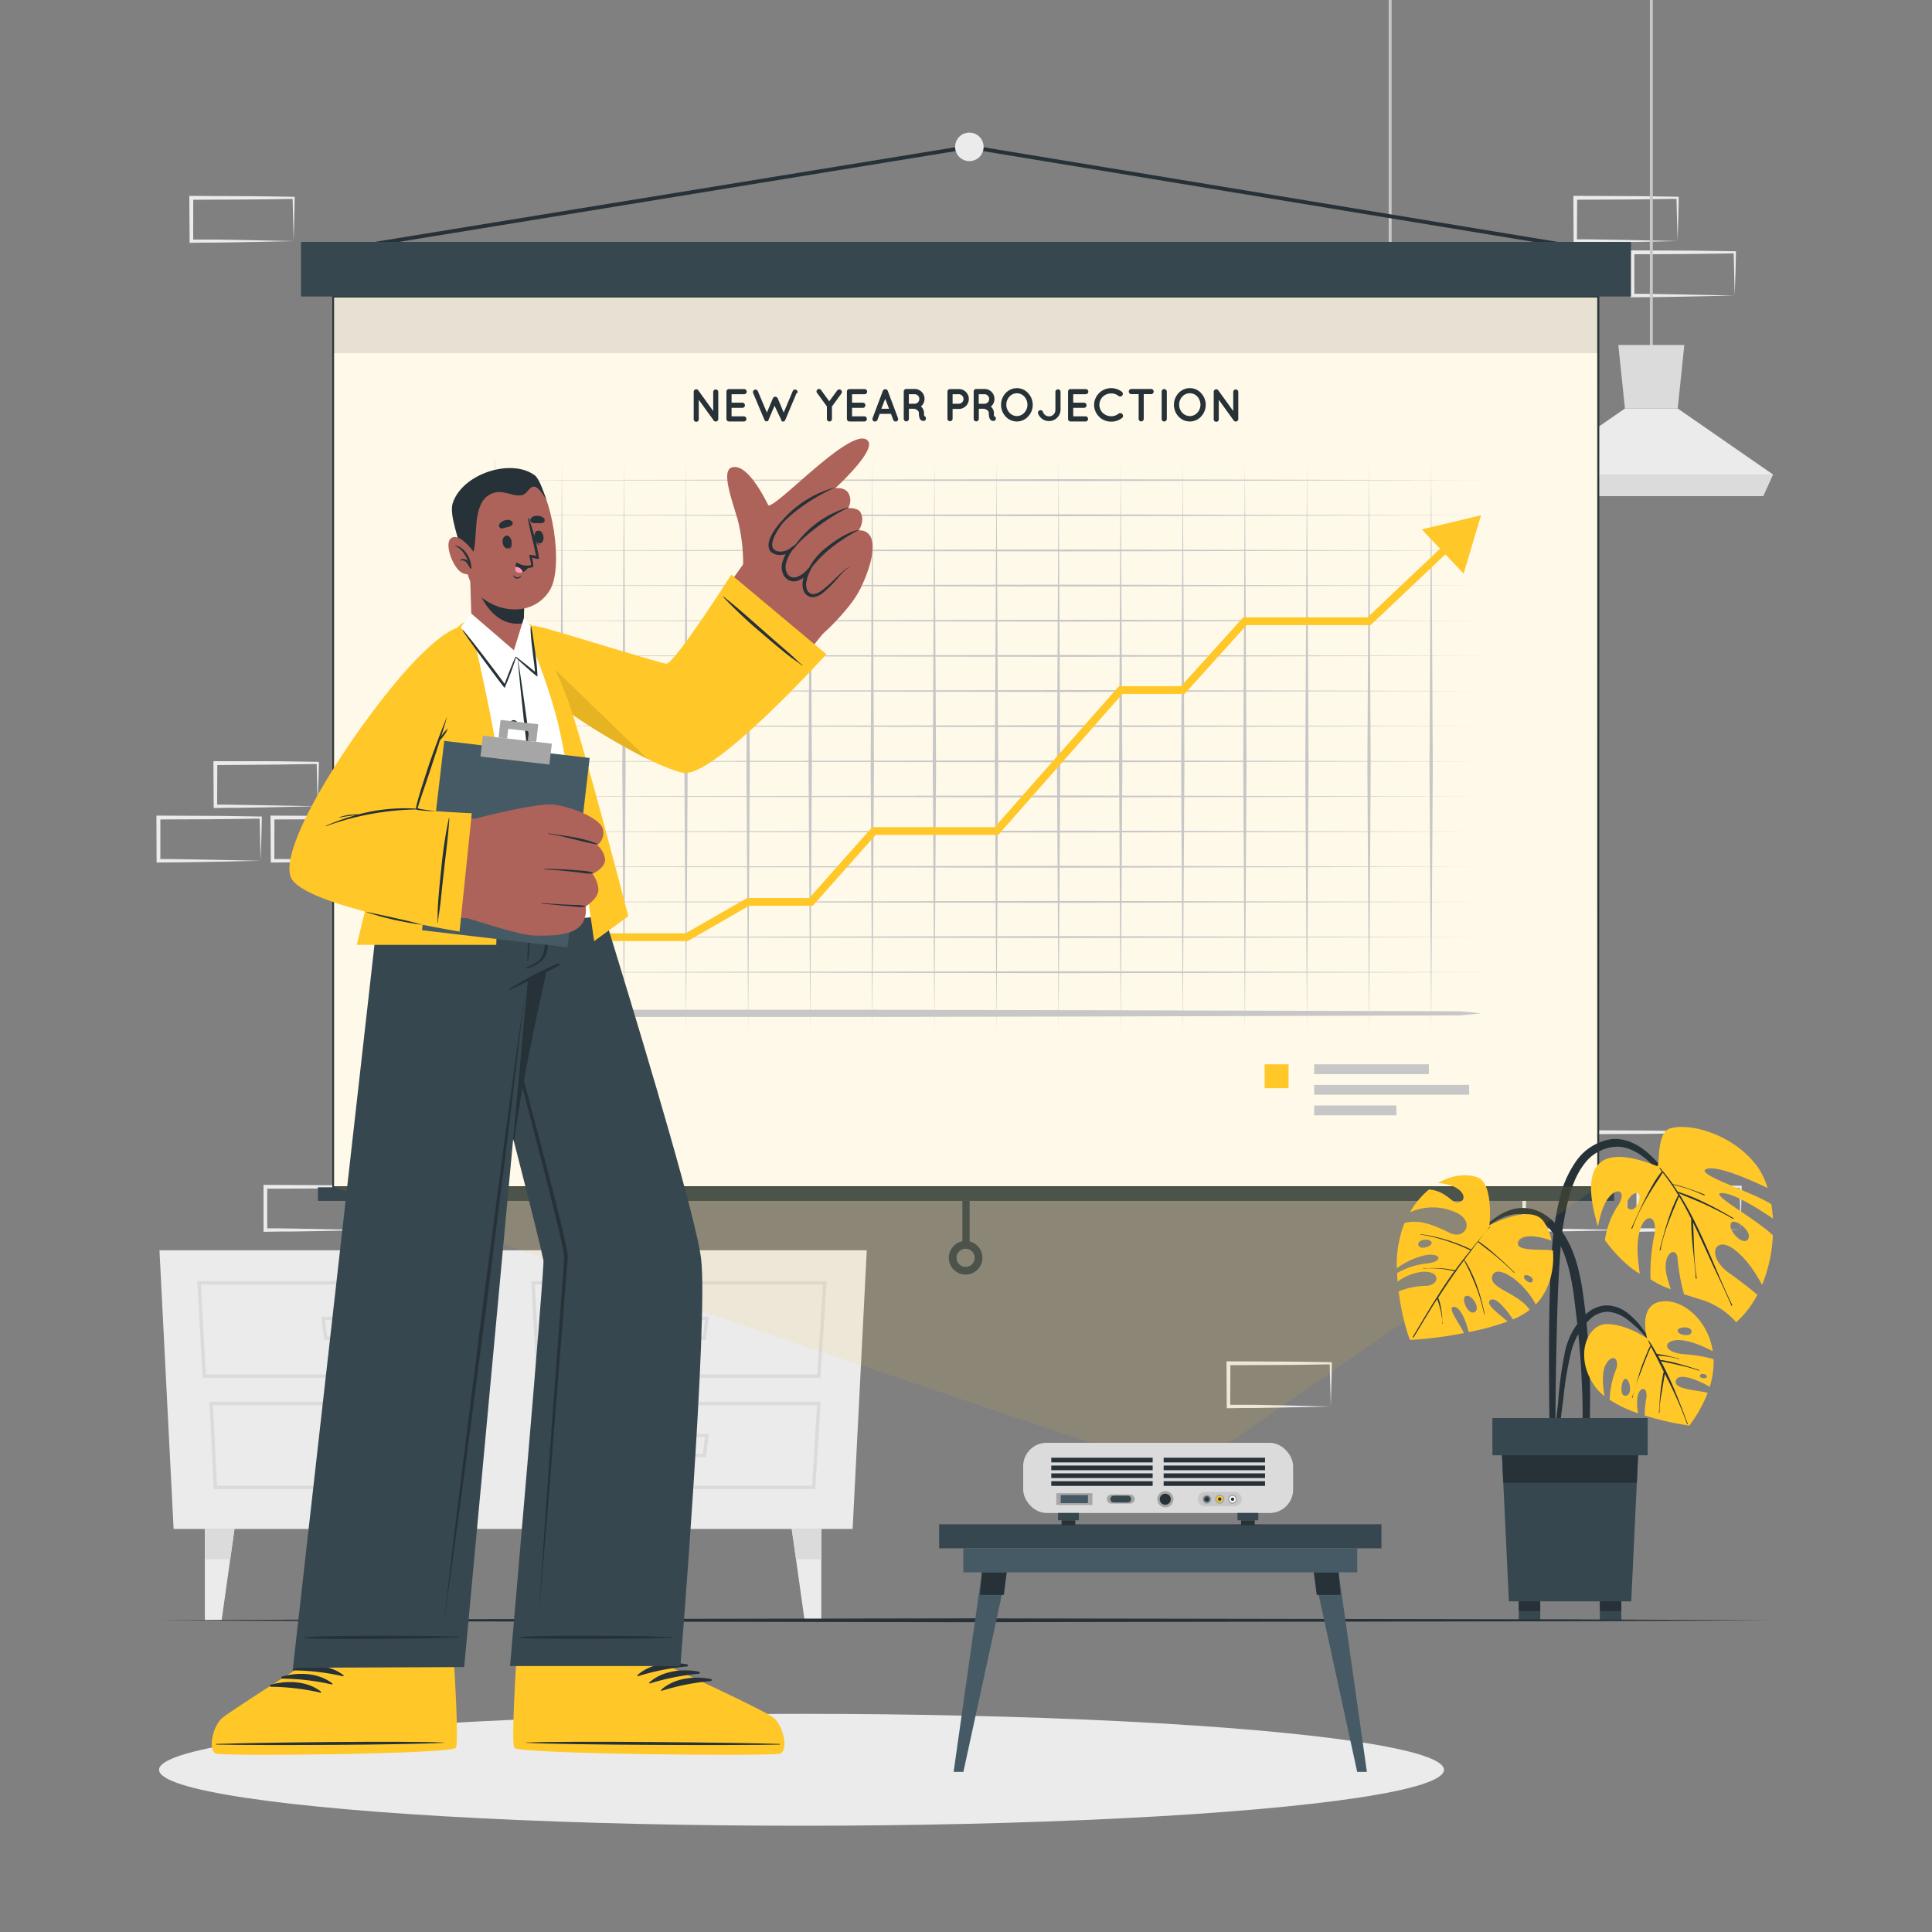 <svg xmlns="http://www.w3.org/2000/svg" viewBox="0 0 500 500"><rect x="0" y="0" width="500" height="500" fill="#808080" stroke="none"/><g id="freepik--background-complete--inject-299"><polygon points="44.93 395.69 220.66 395.69 224.32 323.58 41.27 323.58 44.93 395.69" style="fill:#ebebeb"></polygon><path d="M212.33,356.58H138.86l-1.37-25h76.45Zm-72.63-.88h71.8L213,332.44H138.42Z" style="fill:#dbdbdb"></path><path d="M211,385.38H141.74l-1.12-22.59h71.77Zm-68.4-.88h67.56l1.3-20.83H141.55Z" style="fill:#dbdbdb"></path><path d="M182.67,346.78H170.33l-.78-6h13.9Zm-11.56-.88h10.78l.55-4.27H170.56Z" style="fill:#dbdbdb"></path><path d="M182.67,377.1H170.33l-.78-6h13.9Zm-11.56-.88h10.78l.55-4.27H170.56Z" style="fill:#dbdbdb"></path><path d="M125.91,356.58H52.44l-1.37-25h76.45Zm-72.63-.88h71.8l1.5-23.26H52Z" style="fill:#dbdbdb"></path><path d="M124.56,385.38H55.32L54.2,362.79H126Zm-68.39-.88h67.56l1.3-20.83H55.13Z" style="fill:#dbdbdb"></path><path d="M96.25,346.78H83.91l-.78-6H97Zm-11.56-.88H95.47l.55-4.27H84.14Z" style="fill:#dbdbdb"></path><path d="M96.25,377.1H83.91l-.78-6H97Zm-11.56-.88H95.47L96,372H84.14Z" style="fill:#dbdbdb"></path><polygon points="60.69 395.68 59.58 403.54 57.36 419.32 53.02 419.32 53.02 395.68 60.69 395.68" style="fill:#ebebeb"></polygon><polygon points="60.69 395.68 59.58 403.54 53.02 403.54 53.02 395.68 60.69 395.68" style="fill:#dbdbdb"></polygon><polygon points="204.9 395.68 206.01 403.54 208.22 419.32 212.56 419.32 212.56 395.68 204.9 395.68" style="fill:#ebebeb"></polygon><polygon points="204.9 395.68 206.01 403.54 212.56 403.54 212.56 395.68 204.9 395.68" style="fill:#dbdbdb"></polygon><path d="M435.7,304.22l-13.12.28-6.66.11c-2.23.05-4.47,0-6.7.06h-.44v-.45L408.72,293v-.5h.5l13.24.06c4.42,0,8.83.11,13.24.16H436V293c0,1.9-.09,3.79-.13,5.66Zm0,0-.14-5.65c0-1.86-.11-3.7-.13-5.54l.27.28c-4.41.05-8.82.16-13.24.16l-13.24.06.5-.5-.05,11.19-.45-.44c2.18,0,4.36,0,6.55.05l6.58.12Z" style="fill:#ebebeb"></path><path d="M420.93,318.33l-13.12.28-6.66.11c-2.23,0-4.47,0-6.7.06H394v-.45L394,307.14v-.5h.5l13.24.07c4.41,0,8.83.11,13.24.16h.28v.27c0,1.9-.08,3.79-.13,5.66Zm0,0-.14-5.65c-.05-1.86-.11-3.7-.13-5.54l.27.28c-4.41.05-8.83.16-13.24.16l-13.24.06.5-.5-.05,11.19-.45-.44c2.18,0,4.36,0,6.55.05l6.58.12Z" style="fill:#ebebeb"></path><path d="M450.47,318.33l-13.12.28-6.66.11c-2.23,0-4.46,0-6.7.06h-.44v-.45l-.06-11.19v-.5h.5l13.24.07c4.42,0,8.83.11,13.24.16h.28v.27c0,1.9-.09,3.79-.13,5.66Zm0,0-.14-5.65c0-1.86-.11-3.7-.13-5.54l.27.28c-4.41.05-8.82.16-13.24.16l-13.24.06.5-.5-.05,11.19-.45-.44c2.19,0,4.36,0,6.55.05l6.58.12Z" style="fill:#ebebeb"></path><path d="M82.22,208.66l-13.12.28-6.66.11c-2.23,0-4.47,0-6.7.06H55.3v-.45l-.06-11.19V197h.5L69,197c4.42,0,8.83.12,13.24.17h.28v.27c0,1.9-.09,3.79-.14,5.65Zm0,0L82.08,203c0-1.87-.11-3.71-.13-5.54l.27.27c-4.41,0-8.82.16-13.24.17L55.74,198l.5-.5-.05,11.19-.45-.45c2.18,0,4.36,0,6.55.06l6.58.11Z" style="fill:#ebebeb"></path><path d="M67.45,222.77l-13.12.28-6.67.11c-2.22.05-4.46,0-6.69.06h-.44v-.45l-.05-11.19v-.5H41l13.24.06c4.41,0,8.83.12,13.24.17h.28v.27c0,1.9-.08,3.79-.13,5.65Zm0,0-.14-5.65c0-1.87-.11-3.71-.13-5.54l.27.27c-4.41.05-8.83.16-13.24.17L41,212.08l.5-.5,0,11.19-.45-.45c2.18,0,4.36,0,6.55.06l6.58.11Z" style="fill:#ebebeb"></path><path d="M97,222.77l-13.12.28-6.66.11c-2.23.05-4.46,0-6.7.06h-.44v-.45L70,211.58v-.5h.5l13.24.06c4.42,0,8.83.12,13.24.17h.28v.27c0,1.9-.09,3.79-.13,5.65Zm0,0-.14-5.65c0-1.87-.11-3.71-.13-5.54l.27.27c-4.41.05-8.82.16-13.24.17l-13.24.06.5-.5L71,222.77l-.45-.45c2.19,0,4.36,0,6.55.06l6.58.11Z" style="fill:#ebebeb"></path><path d="M95.12,318.33,82,318.61l-6.67.11c-2.22,0-4.46,0-6.69.06H68.2v-.45l0-11.19v-.5h.5l13.24.07c4.41,0,8.83.11,13.24.16h.28v.27c0,1.9-.08,3.79-.13,5.66Zm0,0L95,312.68c0-1.86-.11-3.7-.13-5.54l.27.28c-4.41.05-8.83.16-13.24.16l-13.24.06.5-.5,0,11.19-.45-.44c2.18,0,4.36,0,6.55.05l6.57.12Z" style="fill:#ebebeb"></path><path d="M344.4,364l-13.12.28-6.66.12c-2.23,0-4.47,0-6.7.05h-.44V364l-.06-11.18v-.51h.5l13.24.06c4.41,0,8.83.11,13.24.16h.28v.27c0,1.89-.08,3.78-.13,5.65Zm0,0-.14-5.65c-.05-1.86-.11-3.7-.13-5.53l.27.27c-4.41.05-8.83.16-13.24.16l-13.24.06.5-.49L318.37,364l-.45-.44c2.18,0,4.36,0,6.55,0l6.58.12Z" style="fill:#ebebeb"></path><path d="M434.17,62.38l-13.12.28-6.66.11c-2.23,0-4.47,0-6.7.06h-.44v-.45l-.06-11.19v-.5h.5l13.24.06c4.41,0,8.83.12,13.24.17h.28v.27c0,1.9-.08,3.79-.13,5.65Zm0,0L434,56.73c0-1.87-.11-3.71-.13-5.54l.27.27c-4.41,0-8.83.16-13.24.17l-13.24.06.5-.5-.05,11.19-.45-.45c2.18,0,4.36,0,6.55.06l6.58.11Z" style="fill:#ebebeb"></path><path d="M448.94,76.49l-13.12.28-6.66.11c-2.23.05-4.47,0-6.7.05H422v-.45L422,65.3v-.5h.5l13.24.06c4.42,0,8.83.12,13.24.17h.28v.27c0,1.9-.09,3.79-.13,5.65Zm0,0-.14-5.65c0-1.87-.11-3.71-.13-5.54l.27.27c-4.41.05-8.82.16-13.24.17l-13.24.06.5-.5,0,11.19-.45-.45c2.18,0,4.36,0,6.55.06l6.58.11Z" style="fill:#ebebeb"></path><path d="M76,62.39l-13.13.28-6.66.11c-2.23,0-4.46,0-6.69.06h-.45v-.45L49,51.2v-.5h.51l13.24.07c4.41,0,8.82.11,13.24.16h.27v.27c0,1.9-.09,3.79-.13,5.66Zm0,0-.15-5.65c0-1.87-.11-3.71-.13-5.54l.28.27c-4.42.06-8.83.16-13.24.17l-13.24.06.49-.5L50,62.39,49.53,62c2.18,0,4.35,0,6.54,0l6.58.11Z" style="fill:#ebebeb"></path><rect x="426.98" width="0.76" height="92.44" style="fill:#c7c7c7"></rect><polygon points="395.88 122.79 398.41 128.35 456.32 128.35 458.84 122.79 434.19 105.72 420.53 105.72 395.88 122.79" style="fill:#ebebeb"></polygon><polygon points="418.82 89.28 420.53 105.72 434.19 105.72 435.9 89.28 418.82 89.28" style="fill:#dbdbdb"></polygon><polygon points="395.88 122.79 398.42 128.35 456.32 128.35 458.85 122.79 395.88 122.79" style="fill:#dbdbdb"></polygon><rect x="359.39" width="0.76" height="74.48" style="fill:#c7c7c7"></rect><polygon points="328.28 104.83 330.82 110.39 388.72 110.39 391.25 104.83 366.59 87.76 352.94 87.76 328.28 104.83" style="fill:#ebebeb"></polygon><polygon points="351.23 71.32 352.94 87.76 366.59 87.76 368.31 71.32 351.23 71.32" style="fill:#dbdbdb"></polygon><polygon points="328.29 104.83 330.82 110.4 388.73 110.4 391.25 104.83 328.29 104.83" style="fill:#dbdbdb"></polygon></g><g id="freepik--Shadow--inject-299"><ellipse cx="207.43" cy="458.02" rx="166.27" ry="14.48" style="fill:#ebebeb"></ellipse></g><g id="freepik--Board--inject-299"><rect x="86.21" y="76.73" width="327.4" height="230.54" style="fill:#fff"></rect><path d="M413.86,307.52H86v-231h327.9ZM86.46,307h326.9V77H86.46Z" style="fill:#263238"></path><rect x="86.21" y="76.73" width="327.4" height="230.54" style="fill:#FFC727;opacity:0.1"></rect><polygon points="87.11 65.23 86.95 64.24 250.88 37.51 250.96 37.52 413.04 64.24 412.87 65.23 250.88 38.52 87.11 65.23" style="fill:#263238"></polygon><path d="M254.56,38a3.69,3.69,0,1,1-3.68-3.68A3.69,3.69,0,0,1,254.56,38Z" style="fill:#ebebeb"></path><rect x="77.9" y="62.6" width="344.2" height="14.13" style="fill:#37474f"></rect><rect x="86.21" y="76.73" width="327.4" height="14.67" style="opacity:0.1"></rect><rect x="82.28" y="307.27" width="335.44" height="3.52" style="fill:#37474f"></rect><rect x="249.07" y="310.79" width="1.87" height="12.21" style="fill:#37474f"></rect><path d="M249.91,329.86a4.35,4.35,0,1,1,4.34-4.35A4.35,4.35,0,0,1,249.91,329.86Zm0-6.69a2.35,2.35,0,1,0,2.34,2.34A2.35,2.35,0,0,0,249.91,323.17Z" style="fill:#37474f"></path><rect x="340.1" y="275.44" width="29.68" height="2.55" style="fill:#c7c7c7"></rect><rect x="340.1" y="280.77" width="40.11" height="2.55" style="fill:#c7c7c7"></rect><rect x="340.1" y="286.1" width="21.28" height="2.55" style="fill:#c7c7c7"></rect><rect x="327.29" y="275.44" width="6.19" height="6.19" style="fill:#FFC727"></rect><polygon points="117.42 124.26 276.75 124.02 383.28 124.26 276.75 124.5 117.42 124.26" style="fill:#c7c7c7"></polygon><polygon points="117.42 133.35 276.75 133.11 383.28 133.35 276.75 133.59 117.42 133.35" style="fill:#c7c7c7"></polygon><polygon points="117.42 142.45 276.75 142.21 383.28 142.45 276.75 142.69 117.42 142.45" style="fill:#c7c7c7"></polygon><polygon points="117.42 151.55 276.75 151.31 383.28 151.55 276.75 151.79 117.42 151.55" style="fill:#c7c7c7"></polygon><polygon points="117.42 160.64 276.75 160.4 383.28 160.64 276.75 160.88 117.42 160.64" style="fill:#c7c7c7"></polygon><polygon points="117.42 169.74 276.75 169.5 383.28 169.74 276.75 169.98 117.42 169.74" style="fill:#c7c7c7"></polygon><polygon points="117.42 178.83 276.75 178.59 383.28 178.83 276.75 179.07 117.42 178.83" style="fill:#c7c7c7"></polygon><polygon points="117.42 187.93 276.75 187.69 383.28 187.93 276.75 188.17 117.42 187.93" style="fill:#c7c7c7"></polygon><polygon points="117.42 197.03 276.75 196.79 383.28 197.03 276.75 197.27 117.42 197.03" style="fill:#c7c7c7"></polygon><polygon points="117.42 206.12 276.75 205.88 383.28 206.12 276.75 206.36 117.42 206.12" style="fill:#c7c7c7"></polygon><polygon points="117.42 215.22 276.75 214.98 383.28 215.22 276.75 215.46 117.42 215.22" style="fill:#c7c7c7"></polygon><polygon points="117.42 224.32 276.75 224.08 383.28 224.32 276.75 224.56 117.42 224.32" style="fill:#c7c7c7"></polygon><polygon points="117.42 233.41 276.75 233.17 383.28 233.41 276.75 233.65 117.42 233.41" style="fill:#c7c7c7"></polygon><polygon points="117.42 242.51 276.75 242.27 383.28 242.51 276.75 242.75 117.42 242.51" style="fill:#c7c7c7"></polygon><polygon points="117.42 251.6 276.75 251.37 383.28 251.6 276.75 251.84 117.42 251.6" style="fill:#c7c7c7"></polygon><polygon points="370.38 119.09 370.8 198.6 370.38 267.45 369.95 198.6 370.38 119.09" style="fill:#c7c7c7"></polygon><polygon points="354.31 119.09 354.73 198.6 354.31 267.45 353.88 198.6 354.31 119.09" style="fill:#c7c7c7"></polygon><polygon points="338.24 119.09 338.66 198.6 338.24 267.45 337.81 198.6 338.24 119.09" style="fill:#c7c7c7"></polygon><polygon points="322.17 119.09 322.6 198.6 322.17 267.45 321.75 198.6 322.17 119.09" style="fill:#c7c7c7"></polygon><polygon points="306.1 119.09 306.52 198.6 306.1 267.45 305.68 198.6 306.1 119.09" style="fill:#c7c7c7"></polygon><polygon points="290.03 119.09 290.46 198.6 290.03 267.45 289.61 198.6 290.03 119.09" style="fill:#c7c7c7"></polygon><polygon points="273.96 119.09 274.39 198.6 273.96 267.45 273.54 198.6 273.96 119.09" style="fill:#c7c7c7"></polygon><polygon points="257.89 119.09 258.32 198.6 257.89 267.45 257.47 198.6 257.89 119.09" style="fill:#c7c7c7"></polygon><polygon points="241.82 119.09 242.25 198.6 241.82 267.45 241.4 198.6 241.82 119.09" style="fill:#c7c7c7"></polygon><polygon points="225.75 119.09 226.18 198.6 225.75 267.45 225.33 198.6 225.75 119.09" style="fill:#c7c7c7"></polygon><polygon points="209.69 119.09 210.11 198.6 209.69 267.45 209.26 198.6 209.69 119.09" style="fill:#c7c7c7"></polygon><polygon points="193.62 119.09 194.04 198.6 193.62 267.45 193.19 198.6 193.62 119.09" style="fill:#c7c7c7"></polygon><polygon points="177.55 119.09 177.97 198.6 177.55 267.45 177.12 198.6 177.55 119.09" style="fill:#c7c7c7"></polygon><polygon points="161.48 119.09 161.9 198.6 161.48 267.45 161.05 198.6 161.48 119.09" style="fill:#c7c7c7"></polygon><polygon points="145.41 119.09 145.83 198.6 145.41 267.45 144.98 198.6 145.41 119.09" style="fill:#c7c7c7"></polygon><path d="M128.12,117.87l.66,36.09.45,36.08c.31,24.06.41,48.11.46,72.17l-1.57-.89,95.84,0,58.13.11,95.85.29,5.34.53-5.34.53-95.85.29-58.13.11-95.84,0h-1.58v-.89c.06-24.06.15-48.11.46-72.17l.46-36.08Z" style="fill:#c7c7c7"></path><polygon points="128.85 262 127.39 260.64 145.13 241.55 177.43 241.55 193.35 232.41 209.44 232.41 225.73 214.06 257.44 214.06 289.58 177.59 305.66 177.59 321.73 159.78 353.91 159.78 374.36 140.42 375.73 141.87 354.71 161.78 322.62 161.78 306.55 179.59 290.48 179.59 258.35 216.06 226.63 216.06 210.34 234.41 193.88 234.41 177.97 243.55 146 243.55 128.85 262" style="fill:#FFC727"></polygon><polygon points="378.79 148.45 383.28 133.35 367.96 137.01 378.79 148.45" style="fill:#FFC727"></polygon><path d="M180.84,108.42a.66.66,0,1,1-1.31,0v-7a.65.65,0,0,1,1.18-.4l3.87,5.36v-4.94a.66.66,0,0,1,.65-.65.66.66,0,0,1,.66.65v7a.67.67,0,0,1-.66.66.63.63,0,0,1-.49-.24.13.13,0,0,1-.06-.07l-3.84-5.32Z" style="fill:#263238"></path><path d="M188,108.42v-7.07a.65.65,0,0,1,.66-.66h3.92a.67.67,0,0,1,.66.66.67.67,0,0,1-.66.67h-3.25v2.19h2.8a.68.68,0,0,1,.66.66.67.67,0,0,1-.66.68h-2.8v2.2h3.25a.67.67,0,0,1,0,1.33h-3.88s0,0,0,0h0A.66.66,0,0,1,188,108.42Z" style="fill:#263238"></path><path d="M206.17,101.68l-2.94,7a.33.33,0,0,1-.06.1v0l-.06.07s0,0,0,0L203,109h0a.44.44,0,0,1-.11.08h0l-.1,0h-.29l-.08,0h0a.27.27,0,0,1-.1-.08h0l-.08-.06,0,0,0-.07s0,0,0,0a.3.3,0,0,1,0-.1L200.45,105l-1.58,3.72,0,.1a0,0,0,0,0,0,0l-.07.07s0,0,0,0l-.07.06h0l-.09.08h0l-.09,0h-.3l-.08,0h0l-.11-.08h0l-.08-.06,0,0a.2.2,0,0,0-.06-.07v0s0-.07-.06-.1l-2.95-7a.66.66,0,0,1,.36-.85.64.64,0,0,1,.85.35l2.35,5.55,1.55-3.68a.67.67,0,0,1,.63-.41.69.69,0,0,1,.62.41l1.55,3.68,2.34-5.55a.65.65,0,1,1,1.21.5Z" style="fill:#263238"></path><path d="M217.77,101.82l-2.46,3.37v3.23a.64.64,0,0,1-.66.66.66.66,0,0,1-.65-.66v-3.23l-2.44-3.37a.65.65,0,1,1,1-.77l2.05,2.8,2.06-2.8a.66.66,0,0,1,.92-.15A.67.67,0,0,1,217.77,101.82Z" style="fill:#263238"></path><path d="M219.18,108.42v-7.07a.65.65,0,0,1,.66-.66h3.92a.67.67,0,0,1,.66.66.67.67,0,0,1-.66.67h-3.25v2.19h2.8a.68.68,0,0,1,.66.66.67.67,0,0,1-.66.68h-2.8v2.2h3.25a.67.67,0,0,1,0,1.33h-3.88s0,0,0,0h0A.66.66,0,0,1,219.18,108.42Z" style="fill:#263238"></path><path d="M230.58,107.1h-2.92l-.58,1.56a.67.67,0,0,1-.63.42.91.91,0,0,1-.23,0,.69.69,0,0,1-.39-.87l2.65-7.06a.69.69,0,0,1,1.27,0l2.65,7.06a.69.69,0,0,1-.4.87.73.73,0,0,1-.22,0,.62.62,0,0,1-.61-.42Zm-.49-1.31-1-2.58-1,2.58Z" style="fill:#263238"></path><path d="M239.6,108.09a.66.66,0,0,1-.42.84,1.23,1.23,0,0,1-.26,0h0a.86.86,0,0,1-.47-.13,1.13,1.13,0,0,1-.39-.42,3.35,3.35,0,0,1-.25-1.44,1,1,0,0,0-.14-.51,1.21,1.21,0,0,0-.36-.35,2.49,2.49,0,0,0-.67-.29h-1.42v2.6a.67.67,0,0,1-.67.66.66.66,0,0,1-.66-.66v-7.07a.65.65,0,0,1,.66-.66h2.15a2.56,2.56,0,0,1,1.63,4.54,2,2,0,0,1,.42.45,2.26,2.26,0,0,1,.39,1.29,3.39,3.39,0,0,0,.05.71A.64.64,0,0,1,239.6,108.09Zm-1.68-4.82a1.23,1.23,0,0,0-1.23-1.25h-1.48v2.47h1.48A1.23,1.23,0,0,0,237.92,103.27Z" style="fill:#263238"></path><path d="M248,105.82h-1.47v2.6a.67.67,0,0,1-1.33,0v-7.07a.66.66,0,0,1,.66-.66H248a2.57,2.57,0,1,1,0,5.13Zm-1.47-1.33H248a1.24,1.24,0,1,0,0-2.47h-1.47Z" style="fill:#263238"></path><path d="M257.7,108.09a.67.67,0,0,1-.42.84,1.35,1.35,0,0,1-.27,0h0a.86.86,0,0,1-.47-.13,1.19,1.19,0,0,1-.38-.42,3.21,3.21,0,0,1-.25-1.44.93.93,0,0,0-.15-.51,1.1,1.1,0,0,0-.36-.35,2.37,2.37,0,0,0-.67-.29h-1.41v2.6a.67.67,0,0,1-.67.66.65.65,0,0,1-.66-.66v-7.07a.65.65,0,0,1,.66-.66h2.14a2.57,2.57,0,0,1,2.57,2.58,2.52,2.52,0,0,1-.94,2,1.81,1.81,0,0,1,.42.45,2.27,2.27,0,0,1,.4,1.29,2.8,2.8,0,0,0,0,.71A.66.66,0,0,1,257.7,108.09ZM256,103.27a1.24,1.24,0,0,0-1.24-1.25h-1.47v2.47h1.47A1.23,1.23,0,0,0,256,103.27Z" style="fill:#263238"></path><path d="M266.06,101.73a4.41,4.41,0,0,1,0,6.07,3.92,3.92,0,0,1-2.87,1.28,4,4,0,0,1-2.93-1.28,4.47,4.47,0,0,1,0-6.07,4,4,0,0,1,2.93-1.28A3.89,3.89,0,0,1,266.06,101.73Zm-.16,3a3.11,3.11,0,0,0-.81-2.1,2.59,2.59,0,0,0-1.9-.85,2.62,2.62,0,0,0-1.94.85,3.06,3.06,0,0,0-.81,2.1,3,3,0,0,0,.81,2.08,2.64,2.64,0,0,0,1.94.87,2.61,2.61,0,0,0,1.9-.87A3,3,0,0,0,265.9,104.77Z" style="fill:#263238"></path><path d="M269.92,106.61a1.65,1.65,0,0,0,3.22-.5v-4.76a.67.67,0,0,1,1.33,0v4.76a3,3,0,0,1-5.81.91.65.65,0,0,1,.42-.83A.66.66,0,0,1,269.92,106.61Z" style="fill:#263238"></path><path d="M276.41,108.42v-7.07a.65.65,0,0,1,.66-.66H281a.67.67,0,0,1,.66.66.67.67,0,0,1-.66.67h-3.25v2.19h2.79a.68.68,0,0,1,.66.66.67.67,0,0,1-.66.68h-2.79v2.2H281a.67.67,0,0,1,0,1.33H277.1s0,0,0,0h0A.66.66,0,0,1,276.41,108.42Z" style="fill:#263238"></path><path d="M283.15,104.77a4.4,4.4,0,0,1,4.4-4.32,4.51,4.51,0,0,1,2.77.93.69.69,0,0,1-.84,1.1,2.92,2.92,0,0,0-1.93-.66,3.19,3.19,0,0,0-2.16.86,3,3,0,0,0-.87,2.09,2.89,2.89,0,0,0,.87,2.08,3.2,3.2,0,0,0,2.16.87,3,3,0,0,0,1.93-.66.72.72,0,0,1,1,.13.7.7,0,0,1-.12,1,4.45,4.45,0,0,1-2.77.93A4.38,4.38,0,0,1,283.15,104.77Z" style="fill:#263238"></path><path d="M297.91,102H296v6.4a.66.66,0,1,1-1.32,0V102h-1.89a.67.67,0,0,1-.66-.67.65.65,0,0,1,.66-.66h5.12a.66.66,0,0,1,.66.66A.67.67,0,0,1,297.91,102Z" style="fill:#263238"></path><path d="M300.64,101.35a.65.65,0,0,1,.66-.66.67.67,0,0,1,.67.66v7.07a.67.67,0,0,1-.67.66.64.64,0,0,1-.66-.66Z" style="fill:#263238"></path><path d="M310.83,101.73a4.41,4.41,0,0,1,0,6.07,3.92,3.92,0,0,1-2.86,1.28A4,4,0,0,1,305,107.8a4.47,4.47,0,0,1,0-6.07,4,4,0,0,1,2.94-1.28A3.88,3.88,0,0,1,310.83,101.73Zm-.15,3a3.12,3.12,0,0,0-.82-2.1,2.57,2.57,0,0,0-1.89-.85,2.63,2.63,0,0,0-2,.85,3.06,3.06,0,0,0-.81,2.1,3,3,0,0,0,.81,2.08,2.65,2.65,0,0,0,2,.87,2.59,2.59,0,0,0,1.89-.87A3,3,0,0,0,310.68,104.77Z" style="fill:#263238"></path><path d="M315.42,108.42a.66.66,0,1,1-1.31,0v-7a.63.63,0,0,1,.27-.55.66.66,0,0,1,.91.15l3.87,5.36v-4.94a.66.66,0,0,1,.65-.65.66.66,0,0,1,.66.65v7a.67.67,0,0,1-.66.66.63.63,0,0,1-.49-.24.13.13,0,0,1-.06-.07l-3.84-5.32Z" style="fill:#263238"></path></g><g id="freepik--Plant--inject-299"><path d="M401.62,323.74a77.45,77.45,0,0,1,1.8-12.68A28.17,28.17,0,0,1,408,300.37a13.59,13.59,0,0,1,8.87-5.53c3.48-.42,6.74,1.13,9.34,3.32,3.23,2.71,5.69,6.3,8,9.79a119.5,119.5,0,0,1,6.91,12.1c.07.14-.14.25-.2.11A75.89,75.89,0,0,0,434.69,310a63.32,63.32,0,0,0-7.12-8.62c-2.39-2.33-5.42-4.51-8.88-4.62a10.89,10.89,0,0,0-8.68,4.47c-2.32,3-3.5,6.67-4.38,10.27a76.72,76.72,0,0,0-1.78,12.07c-.68,8.35-.86,16.75-1.05,25.12-.11,4.74-.17,9.48-.22,14.22l-.06,7.2a43.42,43.42,0,0,1-.27,6.94c-.08.47-.85.42-.92,0a40.14,40.14,0,0,1-.32-6.58q0-3.4-.08-6.83c0-4.42-.07-8.84-.05-13.27C400.9,341.51,401,332.6,401.62,323.74Z" style="fill:#263238"></path><path d="M413.55,317.44c.44-2.36,1.24-5.43,2.58-7.26,2.42-3.29,5-1.86,2.62,1.78a21.69,21.69,0,0,0-3.4,9s4.07,5.81,9,8.67c-.21-2.24-.84-5.67-.4-9,.94-7.17,5.27-6.77,4.2-1.07a49.6,49.6,0,0,0-1,11.52,24,24,0,0,0,5.24,2.57c-.28-.83-.58-1.83-.91-3-1.74-6.43,2.55-8.44,2.68-4.82a51.33,51.33,0,0,0,1.67,9.12c2.35.79,4.3,1.33,5.5,1.75a20.11,20.11,0,0,1,8,5.49,25.12,25.12,0,0,0,5.47-7.09c-1.49-1.28-3.86-3.2-7.15-5.52-6.16-4.35-4-9.85.87-6.43,3.53,2.46,6.26,7,7.5,9.38a38.13,38.13,0,0,0,2.8-12.84C454,315.1,442,308.77,445.64,308.77c3.25,0,10.52,4.76,13.18,6.6a33.77,33.77,0,0,0-.41-3.73c-4.56-3-19.37-7.64-17-9,2.59-1.47,12.93,3.32,16.05,4.83a18.71,18.71,0,0,0-2.74-5.67c-6.3-8.43-17.66-11.34-22.61-9.73-3.51,1.14-2.49,10-3.24,9.73C414.77,296.15,408.37,300.16,413.55,317.44Zm34.53-1c1-1.21,5.63,2.34,4.29,4.28S446.79,318,448.08,316.47Zm-24.16-7.59c1.22.77-.58,5.27-2.45,3.91C419.87,311.63,422.7,308.1,423.92,308.88Z" style="fill:#FFC727"></path><path d="M425.77,310.26c.63-1.26,1.3-2.51,2-3.72a21.73,21.73,0,0,1,2.33-3.37c-.2-.25-.39-.5-.6-.75-.09-.09.06-.23.15-.14l.69.82a.22.22,0,0,1,.09.12c.87,1,1.69,2.12,2.48,3.21a39,39,0,0,1,4.09,1.19c1.38.46,2.75.94,4.09,1.51.14.06.07.29-.07.23-1.33-.59-2.68-1.16-4.06-1.63s-2.63-.78-4-1.15c.43.61.85,1.22,1.26,1.84a48.29,48.29,0,0,1,7.23,2.95c2.45,1.16,4.8,2.51,7.14,3.87.14.07,0,.28-.12.2-2.29-1.37-4.68-2.54-7.1-3.68-2.27-1.06-4.61-1.93-6.9-2.94,5.75,9,9.21,19.34,13.82,28.93.06.14-.15.26-.21.12-1.41-3.37-3-6.64-4.57-9.95-1.37-3-2.72-6-4.09-8.93-.41-.87-.82-1.74-1.25-2.6.26,4.79.15,9.67.94,14.41a.12.12,0,1,1-.24,0c-.33-5.13-1.23-10.17-1.19-15.33,0,0,0,0,0-.06-1-2-2-3.9-3.14-5.78-1.9,4.49-3.91,9-4.8,13.87,0,.14-.26.08-.22-.07,1.29-4.83,2.49-9.67,4.82-14.14a54.72,54.72,0,0,0-4.05-5.84c-.64,1.2-1.46,2.32-2.19,3.46s-1.4,2.24-2.06,3.39a48.87,48.87,0,0,0-3.6,7.6c0,.15-.29.07-.23-.07C423.4,315.31,424.51,312.74,425.77,310.26Z" style="fill:#263238"></path><path d="M380.41,321.17c3.7-3.7,8-8.56,13.69-8.55,5.51,0,9.56,4.45,11.89,9,2.44,4.78,3.31,10.2,4,15.47a189.07,189.07,0,0,1,1.46,19c.1,3.53.09,7.07,0,10.6a70.76,70.76,0,0,1-.81,10.69c-.1.57-1,.59-1.05,0-.17-3,0-6,0-8.94s0-5.86-.14-8.79c-.22-5.93-.65-11.84-1.34-17.73-.61-5.15-1.09-10.44-2.63-15.4-1.39-4.48-4-9.61-8.54-11.58-6.2-2.69-12.25,2.22-16.31,6.37C380.49,321.43,380.31,321.28,380.41,321.17Z" style="fill:#263238"></path><path d="M361.58,329.45h0c0,.75.07,1.5.12,2.23a13.39,13.39,0,0,1,6.05-2.5c5.24-.56,4.91,3.42,1.41,3.59a20,20,0,0,0-7.19,1.44c.85,6.92,2.75,12.48,3,12.56A100.2,100.2,0,0,0,378.86,345c-1.31-2.78-4.27-6.47-2.76-6.77s3.16,3,4,6.52A65.41,65.41,0,0,0,390.17,342c-2.3-2-5.87-4.47-4.5-5.53s4.18,2.44,5.88,5A20.41,20.41,0,0,0,395.9,339c-3.1-4.56-10.67-5.49-9.69-8.79s8.07,1.28,11.25,7.39c3.74-3.88,4.83-9.36,4.44-14-3.25-.38-9.51.31-9.06-2s5-1.89,8.68-.53a13.08,13.08,0,0,0-2.17-5.14c-3.43-4.4-13.89,1.19-13.89,1.19s1.12-10.51-2.87-12.33c-2.3-1-6.36-1-10.43,1.36,2.28.19,5,.91,6.15,2.5,1.42,2-.82,3.12-2.24,2.19-1-.67-2.88-2.75-6.25-3A21,21,0,0,0,366,312c-.38.54-.74,1.12-1.1,1.74a14.33,14.33,0,0,1,12.24.22c4.54,2.25,2,7-1.9,5.13s-7.61-3.63-11.75-2.59a29.33,29.33,0,0,0-2,11.73,20.32,20.32,0,0,1,6.72-3.23c4.51-1.18,5.87,1.51.92,2A19.65,19.65,0,0,0,361.58,329.45Zm5.48-7.24c-.31-1.46,2.89-1.88,3.42-.7C370.93,322.53,367.37,323.67,367.06,322.21Zm27.36,8.09c.3-.8,2.44.11,2.25,1.1C396.4,332.73,394.13,331.1,394.42,330.3Zm-15.1,5.12c1.56-.62,4,3.26,2.29,4.15S378,335.94,379.32,335.42Z" style="fill:#FFC727"></path><path d="M365.62,346c2.35-3.93,4.67-7.88,7.14-11.74q1.73-2.69,3.6-5.28l-.56-.13-.93-.18c-.72-.13-1.45-.23-2.18-.31s-1.37-.1-2.06-.11a10.22,10.22,0,0,0-2.21.12c-.09,0-.1-.12,0-.12.74,0,1.49-.07,2.23-.08s1.42,0,2.14.05,1.33.11,2,.21l1.09.19c.22,0,.45.08.66.14q1.91-2.62,4-5.14a46.75,46.75,0,0,0-12.86-4.11c-.08,0-.05-.13,0-.11a43.6,43.6,0,0,1,13.05,3.95c.75-.92,1.5-1.84,2.26-2.75s1.76-2,2.53-3.11c.05-.07.15,0,.1.07a45.69,45.69,0,0,0-3,3.65h0a46.17,46.17,0,0,1,4.78,3.84c1.56,1.38,3.09,2.82,4.57,4.29,0,.05,0,.14-.08.09-1.47-1.46-3-2.85-4.58-4.17s-3.26-2.53-4.85-3.84c0,0,0,0,0,0l-1.1,1.44-.55.72,0,.05-1.83,2.4a19.35,19.35,0,0,1,1.82,3.27c.53,1.11,1,2.26,1.41,3.41a50.19,50.19,0,0,1,2,7.36c0,.07-.1.11-.12,0a42.32,42.32,0,0,0-2.14-7.21c-.45-1.21-1-2.38-1.51-3.54s-1.08-2.09-1.54-3.16c-.52.7-1.05,1.4-1.56,2.11l-.44.62c0,.05,0,.11-.06.11h0c-1.61,2.25-3.15,4.56-4.65,6.9a1.77,1.77,0,0,1,.21.51c.1.28.19.57.27.85A17.75,17.75,0,0,1,373,339c.1.56.18,1.11.23,1.67a17.34,17.34,0,0,0,.14,1.91c0,.09-.13.1-.11,0a6.29,6.29,0,0,0-.13-1.78c-.09-.6-.2-1.21-.34-1.8s-.27-1.08-.43-1.61c-.08-.27-.17-.53-.26-.79s-.12-.29-.16-.44c-.7,1.1-1.4,2.2-2.08,3.31l-4,6.6C365.73,346.19,365.55,346.09,365.62,346Z" style="fill:#263238"></path><path d="M401.86,376.15c.06-2.23.41-4.47.65-6.68s.5-4.45.74-6.67A99.38,99.38,0,0,1,405,349.92a18.71,18.71,0,0,1,5.24-9.63,8.55,8.55,0,0,1,5.13-2.45,8.85,8.85,0,0,1,5.46,1.68,19.13,19.13,0,0,1,4.58,4.83,47.45,47.45,0,0,1,3.58,5.81c0,.08-.08.13-.12,0a29.71,29.71,0,0,0-7.74-8.67,9.18,9.18,0,0,0-4.88-2,6.64,6.64,0,0,0-4.73,1.89,17.79,17.79,0,0,0-5,8.84,89.83,89.83,0,0,0-1.94,11.89c-.31,2.35-.61,4.71-.92,7.07s-.51,4.74-1,7.06A.39.39,0,0,1,401.86,376.15Z" style="fill:#263238"></path><path d="M412.81,358.86a12.59,12.59,0,0,0,2.43,2.47c-.37-2.17-.81-6,.28-8.09,1.71-3.19,3.72-1.6,2.71,1.18a22.24,22.24,0,0,0-1.64,7.87,34.21,34.21,0,0,0,7.39,3.49,12.46,12.46,0,0,1-.24-3.81c.34-3.41,2.95-3.35,2.27.2a21.78,21.78,0,0,0-.35,4.17,76.74,76.74,0,0,0,11.52,2.6,33.66,33.66,0,0,0,4.77-8.49c-2.77-.7-8.4-.86-8.28-2.84.16-2.67,5.61-.62,8.8,1.32a21.31,21.31,0,0,0,1-7.19,36.66,36.66,0,0,0-7.66-1.27c-5.72-.49-5.44-3.73-1.29-3.66,3,.06,6.92,1.93,8.75,2.9-1.19-7.78-7.12-12.76-11.88-12.95-8-.32-5.12,9.63-5.12,9.63s-5.42-3.81-10.54-3.71S407.34,351.25,412.81,358.86Zm21.37-14.39c-.18-1.12,3.39-1.39,3.58,0C438,346.13,434.36,345.61,434.18,344.47Zm5.74,11.68c-.07-.73,1.47-.86,1.82.06C442,356.81,440,356.87,439.92,356.15Zm-19.21.68c1.21.17,1.9,4.48-.18,4.39C419,361.16,419.69,356.68,420.71,356.83Z" style="fill:#FFC727"></path><path d="M422.38,361.62c.2-.54.38-1.09.55-1.63a16.21,16.21,0,0,0-.4,1.67C422.51,361.77,422.34,361.72,422.38,361.62Z" style="fill:#263238"></path><path d="M424.49,354.69c.38-1.11.8-2.2,1.23-3.28.23-.58.47-1.16.72-1.73a6.89,6.89,0,0,1,.71-1.44,11,11,0,0,1-.64-1.4,0,0,0,0,1,.07,0,16.94,16.94,0,0,1,1.56,2.42c.22.37.43.76.65,1.14a12,12,0,0,1,1.34.21c.48.09,1,.18,1.44.29l1.42.33c.47.11.94.27,1.42.34a.08.08,0,1,1,0,.15,9.44,9.44,0,0,0-1.5-.39q-.67-.15-1.38-.24c-.46-.07-.93-.13-1.4-.18l-1.06-.08c.2.33.39.67.58,1l.08.17a4.06,4.06,0,0,1,1.15.13c.42.08.83.15,1.24.24.83.19,1.66.39,2.49.62,1.73.48,3.44,1,5.15,1.59.09,0,0,.18-.06.14a49,49,0,0,0-5.18-1.43c-.81-.19-1.63-.37-2.45-.54l-1.24-.27a6.47,6.47,0,0,1-1-.21c.88,1.63,1.71,3.28,2.47,5,1.66,3.67,3.06,7.45,4.48,11.21,0,.1-.11.16-.15.07a99.55,99.55,0,0,0-4.76-11l-1-1.95-.09.4c-.08.44-.16.89-.23,1.33-.15.9-.3,1.79-.44,2.68a31.69,31.69,0,0,0-.64,5.56.08.08,0,1,1-.16,0,24.34,24.34,0,0,0,.2-2.7c.06-.94.13-1.88.24-2.81s.22-1.79.37-2.69c.07-.44.15-.89.23-1.33a2.62,2.62,0,0,1,.25-1l-1.4-2.82c-.45-.88-.9-1.76-1.36-2.63-.19-.37-.4-.74-.6-1.12a12.2,12.2,0,0,1-.53,1.35c-.21.51-.42,1-.62,1.51-.46,1.12-.89,2.25-1.31,3.37-.61,1.6-1.28,3.24-1.78,4.91C423.53,358,424,356.3,424.49,354.69Z" style="fill:#263238"></path><path d="M422.93,360c0-.13.08-.26.11-.39C423,359.73,423,359.86,422.93,360Z" style="fill:#263238"></path><polygon points="388.49 371.82 389.05 383.73 390.5 414.42 422.16 414.42 423.61 383.73 424.17 371.82 388.49 371.82" style="fill:#37474f"></polygon><polygon points="388.49 371.82 389.05 383.73 423.61 383.73 424.17 371.82 388.49 371.82" style="fill:#263238"></polygon><rect x="386.24" y="367.01" width="40.19" height="9.63" transform="translate(812.66 743.64) rotate(180)" style="fill:#37474f"></rect><rect x="414.04" y="414.42" width="5.56" height="5.04" style="fill:#37474f"></rect><rect x="414.04" y="414.42" width="5.56" height="2.52" style="fill:#263238"></rect><rect x="393.06" y="414.42" width="5.55" height="5.04" style="fill:#37474f"></rect><rect x="393.06" y="414.42" width="5.55" height="2.52" style="fill:#263238"></rect></g><g id="freepik--Floor--inject-299"><polygon points="41.27 419.33 93.45 419.09 145.64 419 250 418.83 354.36 419 406.55 419.09 458.73 419.33 406.55 419.58 354.36 419.67 250 419.83 145.64 419.66 93.45 419.58 41.27 419.33" style="fill:#263238"></polygon></g><g id="freepik--Projection--inject-299"><polygon points="86.21 307.14 413.61 307.14 312.78 377.1 293.1 377.1 86.21 307.14" style="fill:#FFC727;opacity:0.1"></polygon></g><g id="freepik--Device--inject-299"><rect x="243.04" y="394.48" width="114.47" height="6.22" style="fill:#37474f"></rect><rect x="249.31" y="400.7" width="101.94" height="6.22" style="fill:#455a64"></rect><polygon points="249.32 458.56 246.8 458.56 254.12 406.92 260.54 406.92 249.32 458.56" style="fill:#455a64"></polygon><polygon points="260.54 406.93 259.79 412.76 253.63 412.76 254.12 406.93 260.54 406.93" style="fill:#263238"></polygon><polygon points="351.24 458.56 353.75 458.56 346.43 406.92 340.01 406.92 351.24 458.56" style="fill:#455a64"></polygon><polygon points="340.02 406.93 340.77 412.76 346.92 412.76 346.43 406.93 340.02 406.93" style="fill:#263238"></polygon><rect x="264.8" y="373.4" width="69.86" height="18.16" rx="6.04" style="fill:#dbdbdb"></rect><rect x="272.07" y="377.26" width="26.24" height="1.21" style="fill:#263238"></rect><rect x="272.07" y="379.28" width="26.24" height="1.21" style="fill:#263238"></rect><rect x="272.07" y="381.31" width="26.24" height="1.21" style="fill:#263238"></rect><rect x="272.07" y="383.33" width="26.24" height="1.21" style="fill:#263238"></rect><rect x="301.15" y="377.26" width="26.24" height="1.21" style="fill:#263238"></rect><rect x="301.15" y="379.28" width="26.24" height="1.21" style="fill:#263238"></rect><rect x="301.15" y="381.31" width="26.24" height="1.21" style="fill:#263238"></rect><rect x="301.15" y="383.33" width="26.24" height="1.21" style="fill:#263238"></rect><rect x="273.38" y="386.43" width="9.33" height="3.05" style="fill:#a6a6a6"></rect><path d="M292.49,386.78h-4.87a1.18,1.18,0,1,0,0,2.36h4.87a1.18,1.18,0,1,0,0-2.36Z" style="fill:#a6a6a6"></path><path d="M319.5,386.1h-7.67a1.86,1.86,0,1,0,0,3.72h7.67a1.86,1.86,0,0,0,0-3.72Z" style="fill:#c7c7c7"></path><path d="M303.69,388a2.1,2.1,0,1,1-2.1-2.1A2.09,2.09,0,0,1,303.69,388Z" style="fill:#a6a6a6"></path><path d="M313.52,388a1.18,1.18,0,1,1-1.18-1.18A1.18,1.18,0,0,1,313.52,388Z" style="fill:#a6a6a6"></path><path d="M316.84,388a1.18,1.18,0,1,1-1.18-1.18A1.18,1.18,0,0,1,316.84,388Z" style="fill:#a6a6a6"></path><path d="M320.16,388a1.18,1.18,0,1,1-1.18-1.18A1.18,1.18,0,0,1,320.16,388Z" style="fill:#a6a6a6"></path><rect x="274.51" y="386.92" width="7.05" height="2.08" style="fill:#455a64"></rect><path d="M291.87,387.08h-3.64a.88.88,0,0,0,0,1.76h3.64a.88.88,0,1,0,0-1.76Z" style="fill:#37474f"></path><path d="M303,388a1.43,1.43,0,1,1-1.43-1.43A1.42,1.42,0,0,1,303,388Z" style="fill:#263238"></path><path d="M313.18,388a.84.84,0,0,1-.84.83.83.83,0,0,1-.83-.83.84.84,0,0,1,.83-.84A.85.85,0,0,1,313.18,388Z" style="fill:#455a64"></path><circle cx="315.66" cy="387.96" r="0.83" style="fill:#FFC727"></circle><path d="M319.82,388a.84.84,0,0,1-.84.83.83.83,0,0,1-.83-.83.84.84,0,0,1,.83-.84A.85.85,0,0,1,319.82,388Z" style="fill:#fff"></path><path d="M312.77,388a.43.43,0,0,1-.86,0,.43.43,0,1,1,.86,0Z" style="fill:#263238"></path><circle cx="315.66" cy="387.96" r="0.43" style="fill:#263238"></circle><path d="M319.42,388a.44.44,0,0,1-.44.43.43.43,0,0,1-.43-.43.44.44,0,0,1,.43-.44A.44.44,0,0,1,319.42,388Z" style="fill:#263238"></path><rect x="273.82" y="391.55" width="5.39" height="1.9" style="fill:#37474f"></rect><rect x="274.74" y="393.45" width="3.55" height="1.27" style="fill:#263238"></rect><rect x="321.18" y="393.45" width="3.55" height="1.27" style="fill:#263238"></rect><rect x="320.26" y="391.55" width="5.39" height="1.9" style="fill:#37474f"></rect></g><g id="freepik--Character--inject-299"><path d="M201.16,453c-2.15.69-65.53-.11-67.84-1.62-.88-.56,3.57-60.19,3.57-60.19l41,.41-4.36,39.9s23.29,10.78,25.66,12.71S203.31,452.28,201.16,453Z" style="fill:#ad6359"></path><path d="M201.86,453.83c-2.26.74-66.26.14-68.7-1.44-.94-.59.41-21.7.41-21.81h39.59l0,.7s24.6,11.28,27.1,13.31S204.12,453.11,201.86,453.83Z" style="fill:#FFC727"></path><path d="M201.69,451.33c-10.88-.37-54.78-.83-65.56-.37-.09,0-.09.06,0,.07,10.77.6,54.67.7,65.55.47C201.91,451.5,201.91,451.33,201.69,451.33Z" style="fill:#263238"></path><path d="M177.8,430.74c-4.28-.84-9.52-.23-12.82,2.79-.13.11,0,.29.18.25a60.19,60.19,0,0,1,12.61-2.5A.27.27,0,0,0,177.8,430.74Z" style="fill:#263238"></path><path d="M180.87,432.63c-4.27-.84-9.52-.23-12.81,2.79-.13.11,0,.29.17.25a60.16,60.16,0,0,1,12.62-2.5A.27.27,0,0,0,180.87,432.63Z" style="fill:#263238"></path><path d="M183.94,434.52c-4.27-.84-9.51-.23-12.81,2.79-.13.12,0,.3.18.25a59.94,59.94,0,0,1,12.61-2.5A.27.27,0,0,0,183.94,434.52Z" style="fill:#263238"></path><path d="M176.09,431.17H132s9-103.23,8.64-105c-.44-2.31-3-12.73-6.51-26.35-1.08-4.26-2.25-8.83-3.47-13.57-3.29-12.81-6.91-26.82-10.07-39-4.74-18.25-8.44-32.43-8.44-32.43h37.37s4.36,13.8,9.85,31.76c8.94,29.2,20.89,69.38,22.07,79.15C183.34,341.48,176.09,431.17,176.09,431.17Z" style="fill:#37474f"></path><path d="M174.14,423.65c-6.74-.14-4.8-.2-11.54-.26-3.3,0-24.95-.22-28,.29-.07,0-.07.12,0,.14,3.08.51,24.73.32,28,.28,6.74-.06,4.8-.11,11.54-.26A.1.1,0,0,0,174.14,423.65Z" style="fill:#263238"></path><path d="M118.94,219.86l6.86,24.21,6.7,24.26c2.23,8.08,4.38,16.19,6.53,24.3s4.27,16.22,6.25,24.38c.47,2.05,1,4.09,1.36,6.16.11.52.18,1.06.28,1.58,0,.29.05.61,0,.88l-.06.79-.24,3.13-1,12.54-2,25.09-2,25.08-2.13,25.07,1.67-25.11,1.77-25.1L144.82,342l.93-12.55.24-3.14,0-.78c0-.25,0-.45,0-.69-.09-.5-.16-1-.27-1.52-.4-2-.9-4.08-1.37-6.12-3.93-16.29-8.31-32.49-12.56-48.71Z" style="fill:#263238"></path><path d="M148.62,214.8c-2.6,20.07-12,53.41-15.59,80.71-8.43-33.08-20.89-80.71-20.89-80.71Z" style="fill:#263238"></path><path d="M58.55,452.65c2.16.67,55.4.91,57.7-.63.89-.57,1.2-9.55,1.27-20.41v-.34c0-2.24,5.17-39.84,5.17-39.84l-40.22.83-4.65,39.49,0,.67s-15,9.41-17.37,11.38S56.38,452,58.55,452.65Z" style="fill:#ad6359"></path><path d="M55.92,453.83c2.26.74,59.51.14,62-1.44.94-.59-.41-21.7-.41-21.81H77.87l0,.7S60,442.56,57.53,444.59,53.66,453.11,55.92,453.83Z" style="fill:#FFC727"></path><path d="M56.09,451.33c10.88-.37,48-.83,58.81-.37.09,0,.09.06,0,.07-10.77.6-47.93.7-58.81.47C55.86,451.5,55.86,451.33,56.09,451.33Z" style="fill:#263238"></path><path d="M75.89,431.76c4.2-1.17,9.47-1,13,1.78.13.11,0,.3-.16.27A59.66,59.66,0,0,0,76,432.3.28.28,0,0,1,75.89,431.76Z" style="fill:#263238"></path><path d="M73,433.88c4.19-1.17,9.47-1,13,1.79.14.1,0,.3-.16.26A60.88,60.88,0,0,0,73,434.42.28.28,0,0,1,73,433.88Z" style="fill:#263238"></path><path d="M70.06,436c4.2-1.17,9.47-1,13,1.78.14.11,0,.3-.15.27a60.31,60.31,0,0,0-12.77-1.52A.27.27,0,0,1,70.06,436Z" style="fill:#263238"></path><path d="M148.62,214.8s-5.67,34.53-6.06,35.64c0,0-2.1,1-5.9,2.76L120.13,431.44l-44.31.18L100.26,214.8Z" style="fill:#37474f"></path><path d="M118.61,423.56c-6.77-.11-4.82-.18-11.59-.21-3.32,0-25.08-.12-28.18.41-.07,0-.06.12,0,.14,3.1.5,24.87.21,28.18.17,6.77-.1,4.82-.14,11.59-.31A.1.1,0,0,0,118.61,423.56Z" style="fill:#263238"></path><path d="M144.41,249.37A81.7,81.7,0,0,0,131.74,256a.15.15,0,0,0,.13.26c4.28-2.08,8.64-4.08,12.79-6.39A.28.28,0,0,0,144.41,249.37Z" style="fill:#263238"></path><path d="M142.78,229.59c-.7,4.13-1.09,8.33-1.55,12.49-.12,1-.24,2-.34,3a5.88,5.88,0,0,1-.72,2.63c-.9,1.39-2.51,2-4,2.68-.17.07-.1.34.09.28a9.59,9.59,0,0,0,4.21-2.23c1.33-1.4,1.29-3.53,1.49-5.34a115,115,0,0,0,1-13.49C143,229.5,142.79,229.48,142.78,229.59Z" style="fill:#263238"></path><path d="M137.75,230.85c-.15,3-.48,6-.73,8.93-.12,1.46-.22,2.93-.31,4.4s-.27,3-.22,4.52a.09.09,0,0,0,.18,0c.25-1.42.28-2.89.4-4.32s.22-3,.31-4.51c.16-3,.25-6,.52-9C137.91,230.76,137.75,230.76,137.75,230.85Z" style="fill:#263238"></path><polygon points="135.75 257.62 133.38 277.89 130.91 298.15 125.81 338.64 120.49 379.11 117.75 399.33 114.92 419.54 117.29 399.27 119.77 379.01 124.87 338.52 130.18 298.05 132.92 277.83 135.75 257.62" style="fill:#263238"></polygon><path d="M135.67,174c11,9.58,31.4,22.7,39.61,24.68,9.13,2.21,26.12-20.39,37.33-34.25,2.23-2.76-18.08-21.4-20.31-18.34-5.83,8-17.42,26-19.64,26.2-1.82.18-19.49-5.35-29.43-8.58C127.4,158.52,128,167.2,135.67,174Z" style="fill:#ad6359"></path><path d="M222.63,152.37c-2.28,5-11,13.56-13.9,14.8s-17.84-13.1-17.5-16.31,9.36-19.63,14.41-22.2S225,147.13,222.63,152.37Z" style="fill:#ad6359"></path><path d="M192.28,147.79a46,46,0,0,0-1.37-13.31c-1.49-5.13-4.29-12.58-1.56-13.49,5.6-1.86,12.57,16.73,12.57,16.73s1.76,8.69-3.63,11A5.82,5.82,0,0,1,192.28,147.79Z" style="fill:#ad6359"></path><path d="M198.67,134.17c1.73,2.37,3.59.83,3.59.83s-3.94,4.12-2.42,7,5.3.11,5.58-.08c-.21.22-3.73,4.1-1.91,6.83s5.29-.49,5.51-.7c-.13.26-1.79,3.85.07,5.6,3.19,3,7.68-6,11.1-7,0,0,2.34,5.6,2.44,5.75,0,0,4.45-8.52,2.86-13.05a3.07,3.07,0,0,0-3.23-2.08s1.73-2.59.36-4.78c-.7-1.12-3.13-1-3.13-1a3.82,3.82,0,0,0,0-4c-1.06-1.5-3.33-1.14-3.33-1.14s10.64-9.68,8.46-12.25c-3.74-4.42-23.18,16.91-25.72,16.7C197.59,130.68,197.92,133.13,198.67,134.17Z" style="fill:#ad6359"></path><path d="M215.75,126.34c.05,0,0-.1,0-.08a27.29,27.29,0,0,0-13.66,8.84c-.11.13-.17,1,0,.8C205.32,132.23,210.62,128.72,215.75,126.34Z" style="fill:#263238"></path><path d="M219.54,131.4c.06,0,0-.11,0-.1a25.67,25.67,0,0,0-14.3,10.57c-.11.18,0,.46.12.26C207.75,138.76,214.91,133.53,219.54,131.4Z" style="fill:#263238"></path><path d="M208.92,148.48c3.32-5,7.9-8.37,13.11-11.19.07,0,0-.13-.05-.11-2.93.68-6.06,2.83-8.36,4.7a15.79,15.79,0,0,0-4.88,6.49C208.7,148.47,208.84,148.59,208.92,148.48Z" style="fill:#263238"></path><path d="M202.16,135c-.13.16.52.16.4.34-1.35,1.85-3.61,5.3-2.34,6.74,1,1.15,3.26.59,4,0l2-1.4-1.36,2a10,10,0,0,0-1.37,2.88,3.56,3.56,0,0,0,.25,2.88,2,2,0,0,0,2.36.92,6,6,0,0,0,2.55-1.67l2-2.05-1.21,2.57a9.84,9.84,0,0,0-.72,2.25,3.86,3.86,0,0,0,.15,2.2,1.83,1.83,0,0,0,1.57,1.1,4.08,4.08,0,0,0,2.09-.83,31.68,31.68,0,0,0,3.71-3.28c.6-.58,1.2-1.16,1.84-1.71a5.82,5.82,0,0,1,2.11-1.35,6.69,6.69,0,0,0-2,1.51c-.58.6-1.13,1.22-1.69,1.85a26.88,26.88,0,0,1-3.61,3.54,4.71,4.71,0,0,1-2.47,1.07,2.58,2.58,0,0,1-2.38-1.52,4.68,4.68,0,0,1-.26-2.72,9.67,9.67,0,0,1,.77-2.52l.78.52a6.87,6.87,0,0,1-3,2,2.86,2.86,0,0,1-2-.09,3.29,3.29,0,0,1-1.47-1.28,4.45,4.45,0,0,1-.31-3.64,10.54,10.54,0,0,1,1.56-3.15l.6.6c-1,.67-3.46,1.58-5.26,0C197.48,140.37,201.39,135.79,202.16,135Z" style="fill:#263238"></path><path d="M189.26,148.72l24.6,20.59S184.68,201.54,176.8,200s-31.5-15.18-42.67-26.14-1.37-13.56,6.65-11.35,30.55,9.29,31.69,9.25C174.66,171.67,189.26,148.72,189.26,148.72Z" style="fill:#FFC727"></path><path d="M207.69,172.17c-.9-.7-1.72-1.56-2.56-2.33s-1.73-1.53-2.6-2.28q-2.53-2.17-5-4.37c-3.4-3-6.74-6-10.29-8.79,0,0-.12,0-.08.09a117.87,117.87,0,0,0,9.83,9.26c1.71,1.48,3.43,2.94,5.18,4.37.88.73,1.78,1.45,2.7,2.14s1.9,1.31,2.77,2C207.67,172.36,207.76,172.23,207.69,172.17Z" style="fill:#263238"></path><path d="M134.14,173.85c8.17,8,23,17.48,33.47,22.57l-35.39-34.19C128.36,163.41,127.15,167,134.14,173.85Z" style="opacity:0.1"></path><path d="M160.1,236.34c-.88,1.13-64.19,5.71-64.54,5.34-1-1,11-65.35,22.68-79.08,3.45-4.06,15.25-2.72,16.63-1.71,3.64,2.67,7,7.94,9.79,14.79C150.3,189.38,160.87,235.35,160.1,236.34Z" style="fill:#fff"></path><path d="M121.58,160.63s7.79,32.52,7.79,41.3c0,14-.94,42.61-.94,42.61H92.34s7.58-31.2,8.37-34.85,7.61-25.64,7.61-25.64S115.23,160.63,121.58,160.63Z" style="fill:#FFC727"></path><path d="M134.87,160.63A160,160,0,0,1,144,185.57c3.45,13.05,9.76,58,9.76,58l8.84-6.46s-12.14-46.94-15.92-56.71-8.77-18.39-9.15-18.63A7.44,7.44,0,0,0,134.87,160.63Z" style="fill:#FFC727"></path><path d="M133.91,169.77c.49,5.65,1.08,11.29,1.69,16.93s1.31,11.26,2,16.89,1.42,11.25,2.19,16.87l1.18,8.42c.43,2.8.82,5.61,1.28,8.41-.23-2.83-.53-5.65-.79-8.47l-.9-8.46c-.61-5.63-1.31-11.26-2-16.89s-1.42-11.25-2.19-16.87S134.81,175.37,133.91,169.77Z" style="fill:#263238"></path><path d="M131.87,187.55a1.07,1.07,0,1,0,.95-1.17A1.07,1.07,0,0,0,131.87,187.55Z" style="fill:#263238"></path><path d="M133.42,198.39a1.07,1.07,0,0,0,1.17,1,1.07,1.07,0,1,0-.22-2.12A1.07,1.07,0,0,0,133.42,198.39Z" style="fill:#263238"></path><path d="M135,209.23a1.06,1.06,0,1,0,1-1.16A1.06,1.06,0,0,0,135,209.23Z" style="fill:#263238"></path><path d="M136.53,220.08a1.07,1.07,0,1,0,.95-1.17A1.06,1.06,0,0,0,136.53,220.08Z" style="fill:#263238"></path><path d="M138.08,230.92a1.07,1.07,0,0,0,2.12-.22,1.07,1.07,0,0,0-2.12.22Z" style="fill:#263238"></path><rect x="106.24" y="199.51" width="49.34" height="37.9" transform="translate(-101.31 323.02) rotate(-83.31)" style="fill:#455a64"></rect><rect x="124.62" y="191.4" width="17.96" height="5.44" transform="translate(243.91 402.36) rotate(-173.38)" style="fill:#a6a6a6"></rect><polygon points="129.04 190.86 131.24 191.11 131.53 188.62 136.87 189.24 136.58 191.73 138.78 191.99 139.3 187.44 129.54 186.31 129.04 190.86" style="fill:#a6a6a6"></polygon><path d="M113,166.29c-19.82,19.32-43.43,56.22-35.46,62.31,7.28,5.56,34,8.91,45.27,9.07,3.32.05,3.17-25.77-.37-25.82-4.29-.07-15-1.21-15.41-1.34-.87-.29,8.79-28.76,12.68-37.58C124.52,162,119.94,159.52,113,166.29Z" style="fill:#ad6359"></path><path d="M156,214.46a4,4,0,0,1-1.43,4.27,5.88,5.88,0,0,1,2,3.44c.34,2.39-3.26,4-3.26,4a7.18,7.18,0,0,1,1.55,4c.09,2.32-3.31,4.43-3.31,4.43a6.36,6.36,0,0,1-.83,4.34c-2.24,3.4-8.45,3.24-12.4,3.18s-15.1-3.92-17.3-4.44l.16-25.36s17.79-4.78,22.42-4.05C147.57,208.8,155.06,211.53,156,214.46Z" style="fill:#ad6359"></path><path d="M154.44,218.33c-4-1.65-8.26-2-12.5-2.65a.08.08,0,0,0,0,.15c4.22.56,8.27,2,12.46,2.69A.1.1,0,0,0,154.44,218.33Z" style="fill:#263238"></path><path d="M153.29,225.8a11,11,0,0,0-2.91-.48c-1-.1-2.08-.18-3.12-.25q-3.13-.19-6.27-.23c-.09,0-.12.14,0,.15,2.08.13,4.16.29,6.23.51,1,.11,2.07.23,3.11.36a13.2,13.2,0,0,0,2.94.22A.15.15,0,0,0,153.29,225.8Z" style="fill:#263238"></path><path d="M151.52,234.51a8.06,8.06,0,0,0-2.64-.3l-2.86-.13c-1.9-.1-3.8-.2-5.7-.37-.09,0-.11.14,0,.15,1.93.18,3.85.38,5.78.55l2.84.22a7.32,7.32,0,0,0,2.6,0A0,0,0,0,0,151.52,234.51Z" style="fill:#263238"></path><path d="M135.64,261a.08.08,0,0,0,0-.09.08.08,0,0,0-.09,0c0,.13-.1.26-.16.39a.09.09,0,0,0,.05.1.07.07,0,0,0,.09-.05Z" style="fill:#263238"></path><path d="M122.1,210.47l-3.17,30.63S78.15,234.5,75.25,227c-3.53-9.16,20.59-44.62,33.5-57.38s16-7.6,11.16,4.59-12.15,34.55-12,35.09S122.1,210.47,122.1,210.47Z" style="fill:#FFC727"></path><path d="M113.33,238.7c.07-1.14.31-2.3.46-3.43s.28-2.29.4-3.44q.34-3.32.72-6.63c.5-4.48,1.11-9,1.38-13.46a.06.06,0,0,0-.12,0,115.44,115.44,0,0,0-2,13.36q-.37,3.36-.65,6.74c-.1,1.14-.18,2.29-.23,3.44s0,2.31-.09,3.44C113.17,238.79,113.32,238.8,113.33,238.7Z" style="fill:#263238"></path><path d="M84.24,213.76A54.78,54.78,0,0,1,92,211c-.43,0-.85.06-1.28.12-1,.12-1.89.27-2.83.47-.06,0-.1-.09,0-.11a12.73,12.73,0,0,1,2.86-.64c.48,0,1-.07,1.44-.08l.6,0a46.93,46.93,0,0,1,15.62-1.44.08.08,0,0,1,0,.16,71.76,71.76,0,0,0-24.1,4.36A0,0,0,1,1,84.24,213.76Z" style="fill:#263238"></path><path d="M112.82,209.93c-1.26,0-2.51-.07-3.77-.19a6.58,6.58,0,0,1-1-.15,1.41,1.41,0,0,1-.27-.09s0,0-.11-.11a.27.27,0,0,1,0-.17c0-.07,0-.1,0-.15l.09-.48c.14-.63.31-1.23.47-1.84.68-2.43,1.48-4.81,2.25-7.21s1.63-4.75,2.5-7.11,1.76-4.7,2.74-7c-.68,2.42-1.43,4.82-2.19,7.21l-2.34,7.16-2.42,7.13c-.19.6-.39,1.19-.56,1.79a3.34,3.34,0,0,0-.1.43.51.51,0,0,0,0,.09s0,0,0-.06,0,0,0,0l.16.07c.28.08.6.13.9.19C110.33,209.62,111.58,209.76,112.82,209.93Z" style="fill:#263238"></path><path d="M115.89,188.56a7.43,7.43,0,0,1-1,1.78,7.09,7.09,0,0,1-1.36,1.49,7.43,7.43,0,0,1,1-1.78A7.09,7.09,0,0,1,115.89,188.56Z" style="fill:#263238"></path><path d="M109.38,239.34c-2.55-.29-5.06-.8-7.56-1.33-1.25-.3-2.49-.59-3.72-.94s-2.46-.71-3.66-1.17c2.51.5,5,1.09,7.49,1.62S106.91,238.64,109.38,239.34Z" style="fill:#263238"></path><path d="M134.32,169.1c-3.16,1.83-9.56-2.39-12.14-6.51-.17-.28-.42-11.89-.56-14.23,0-.48,14.89,2.71,14.89,2.71a37.36,37.36,0,0,0-.9,9.06,5.49,5.49,0,0,0,.16,1s0,.1,0,.16C136.21,163.05,135.93,168.17,134.32,169.1Z" style="fill:#ad6359"></path><path d="M135.8,161.25a8.62,8.62,0,0,1-1.5.16c-7.71.29-11-9-12.12-13.07,2.72.25,14.33,2.72,14.33,2.72a37.12,37.12,0,0,0-.89,9.08,4.61,4.61,0,0,0,.15,1S135.8,161.19,135.8,161.25Z" style="fill:#263238"></path><path d="M119.23,130.23c-1.65,5.2.92,20.29,4.59,23.69,5.31,4.93,14.1,5.5,18.32-.91,4.08-6.21.38-25.82-3.72-28.92C132.37,119.53,121.67,122.56,119.23,130.23Z" style="fill:#ad6359"></path><path d="M132.21,139.53s-.07.06-.06.1c.2,1,.26,2.21-.61,2.7,0,0,0,.06,0,0C132.66,142,132.56,140.46,132.21,139.53Z" style="fill:#263238"></path><path d="M131.13,138.62c-1.66.15-1.24,3.45.29,3.31S132.52,138.5,131.13,138.62Z" style="fill:#263238"></path><path d="M138.34,138.53s.09,0,.09.08c.1,1,.38,2.19,1.35,2.42a0,0,0,0,1,0,.05C138.63,141.07,138.27,139.52,138.34,138.53Z" style="fill:#263238"></path><path d="M139.12,137.35c1.63-.33,2.17,3,.66,3.26S137.75,137.63,139.12,137.35Z" style="fill:#263238"></path><path d="M129.94,136.76c.46-.07.87-.22,1.32-.33a2.25,2.25,0,0,0,1.29-.6.71.71,0,0,0,0-.86,1.74,1.74,0,0,0-1.74-.34,2.52,2.52,0,0,0-1.57,1A.75.75,0,0,0,129.94,136.76Z" style="fill:#263238"></path><path d="M140.26,135.37a12.64,12.64,0,0,1-1.37,0,2.18,2.18,0,0,1-1.4-.21.71.71,0,0,1-.21-.84,1.74,1.74,0,0,1,1.57-.81,2.53,2.53,0,0,1,1.78.49A.75.75,0,0,1,140.26,135.37Z" style="fill:#263238"></path><path d="M132.92,148.93c.28.21.56.51.94.49a2.72,2.72,0,0,0,1.06-.39s.07,0,.05,0a1.37,1.37,0,0,1-1.22.72,1.08,1.08,0,0,1-.92-.8C132.8,148.93,132.88,148.9,132.92,148.93Z" style="fill:#263238"></path><path d="M133.61,145.73a3.51,3.51,0,0,0,2.52,1.26,4.45,4.45,0,0,0,1.26-.1,1.05,1.05,0,0,0,.24-.06l.22-.06a.25.25,0,0,0,.17-.26h0a.43.43,0,0,0,0-.11h0l0-.09c-.07-.79-.3-2-.3-2,.31.11,1.86.58,1.78.17a52.86,52.86,0,0,0-2.67-10.37.1.1,0,0,0-.19.05c.48,3.27,1.53,6.44,2.06,9.72a6.06,6.06,0,0,0-1.7-.29c-.11,0,.48,2.29.48,2.65,0,0,0,0,0,0a4.86,4.86,0,0,1-3.74-.66C133.61,145.58,133.54,145.66,133.61,145.73Z" style="fill:#263238"></path><path d="M136.87,146.68a4.22,4.22,0,0,1-1.56,1.42,2,2,0,0,1-1.13.16c-.84-.15-.92-.9-.82-1.56a4.36,4.36,0,0,1,.29-1A5.44,5.44,0,0,0,136.87,146.68Z" style="fill:#263238"></path><path d="M135.31,148.1a2,2,0,0,1-1.13.16c-.84-.15-.92-.9-.82-1.56A1.93,1.93,0,0,1,135.31,148.1Z" style="fill:#ff99ba"></path><path d="M119.91,144.62c3.12-.51,2.87-2.79,3.13-5.65s.12-8.75,3.38-10.79,5.93.39,8.44,0c1.66-.26,1.85-2,3.2-2.24s3.38,3.48,3.38,3.48c-.89-2.55-1.95-5.55-3-6.37-6-4.57-18.83-.49-21.28,7.19C116.21,133.18,118.71,139.26,119.91,144.62Z" style="fill:#263238"></path><path d="M122.53,142.79s-3.44-4.84-5.64-3.61.41,8.27,3,9.21a2.64,2.64,0,0,0,3.53-1.44Z" style="fill:#ad6359"></path><path d="M117.69,141.18s0,0,0,.07c1.83.72,2.8,2.4,3.48,4.14A1.45,1.45,0,0,0,119,145s0,.11,0,.1a1.62,1.62,0,0,1,1.79.55,7.77,7.77,0,0,1,.87,1.44c.08.16.38.07.31-.12v0C122,144.62,120.18,141.39,117.69,141.18Z" style="fill:#263238"></path><path d="M135.64,159.77,133,168.3l-11.12-9.59-2.63,3.59s11.41,15.76,11.41,15l2.81-7.39,5.32,4.54-1.43-12.39Z" style="fill:#fff"></path><path d="M138.44,168.28c-.3-2-.55-4.1-.95-6.12,0-.07-.13-.09-.14,0-.25,2,1,9.81,1.1,11.69l0,0c-.22-.2-4.91-4-5-3.91-.64,1.19-2.71,6.57-2.84,7.06-1.81-2.5-8.68-11.58-10.77-13.92-.06-.06-.16,0-.11.08,1.63,2.67,10.75,14.91,10.87,14.86a79.82,79.82,0,0,0,2.93-7.82c.81.85,5.58,5.15,5.57,4.85A63.32,63.32,0,0,0,138.44,168.28Z" style="fill:#263238"></path></g></svg>